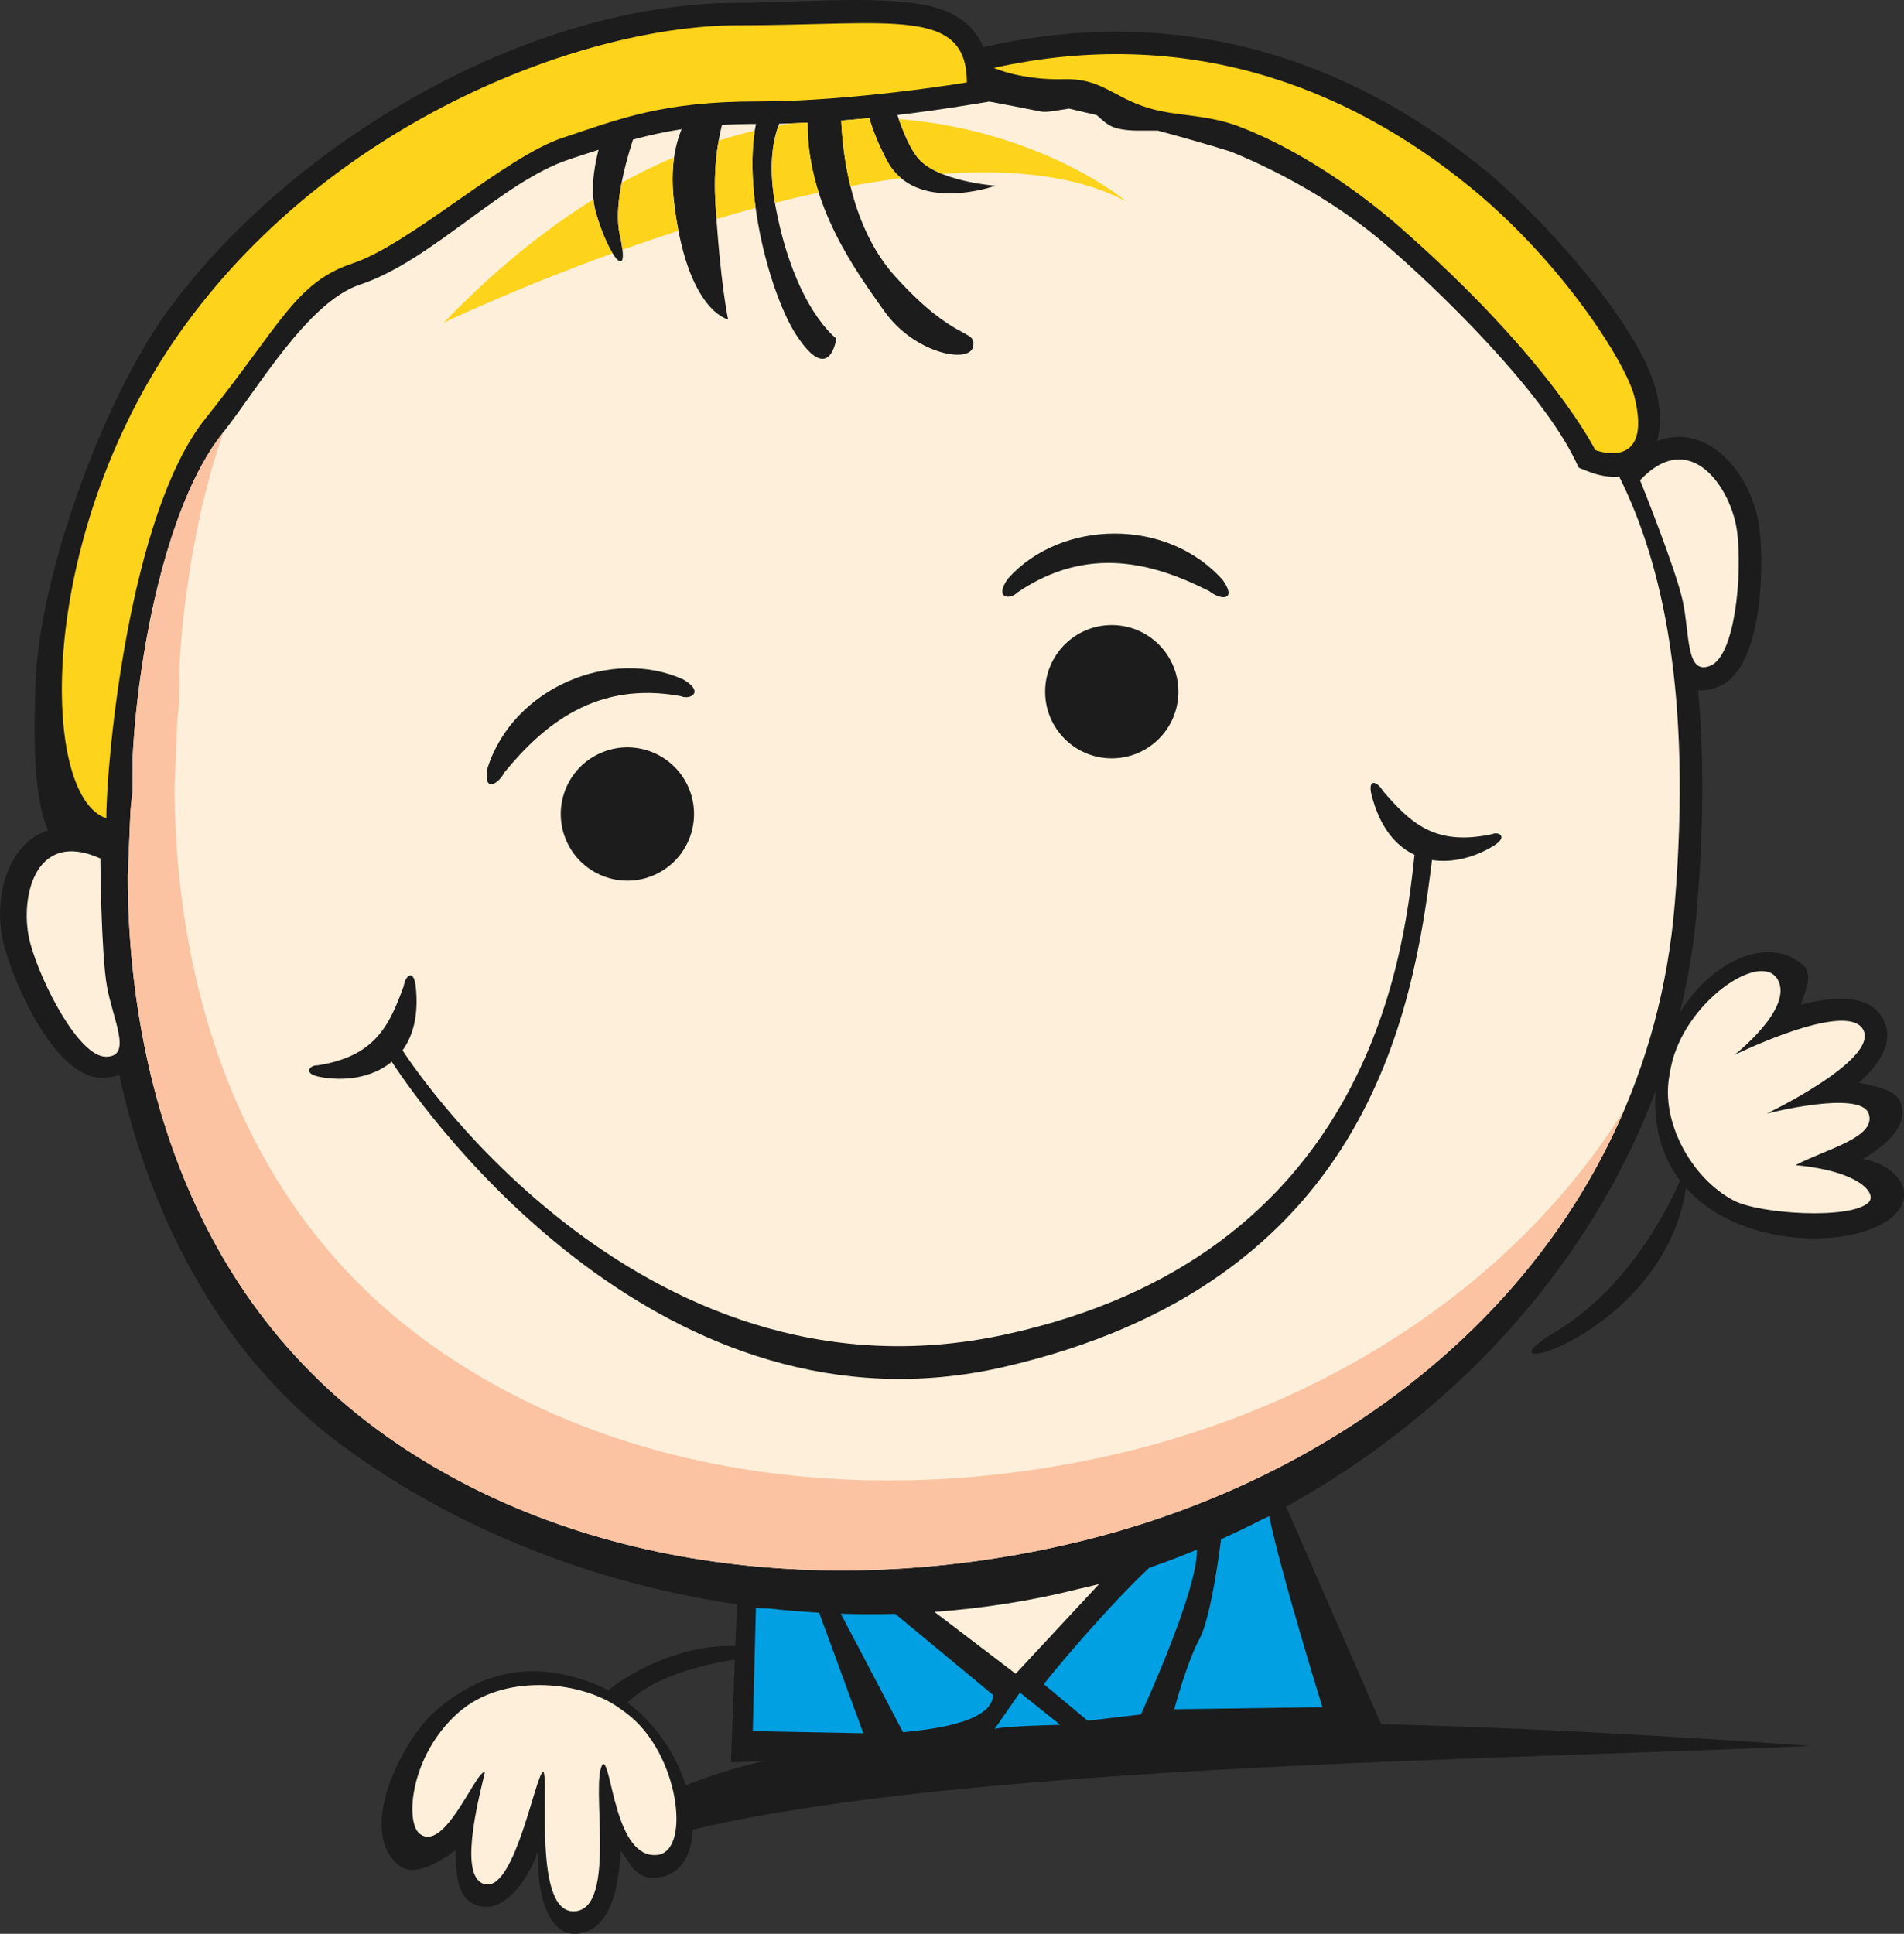 <?xml version="1.0" encoding="UTF-8"?> <!-- Creator: CorelDRAW 2021 (64-Bit) --> <svg xmlns="http://www.w3.org/2000/svg" xmlns:xlink="http://www.w3.org/1999/xlink" xmlns:xodm="http://www.corel.com/coreldraw/odm/2003" xml:space="preserve" width="33.199mm" height="33.714mm" style="shape-rendering:geometricPrecision; text-rendering:geometricPrecision; image-rendering:optimizeQuality; fill-rule:evenodd; clip-rule:evenodd" viewBox="0 0 1094.42 1111.38"><rect x="0" y="0" width="1094.42" height="1111.38" fill="#333333" stroke="none"/> <defs> <style type="text/css"> <![CDATA[ .fil2 {fill:#00A0E3} .fil4 {fill:#FBC3A2} .fil3 {fill:#FDD31C} .fil1 {fill:#FDEFDA} .fil0 {fill:#1C1C1C;fill-rule:nonzero} ]]> </style> </defs> <g id="Слой_x0020_1">  <g id="_1651993168192"> <path class="fil0" d="M327.28 1077.52c39.14,-0.63 -52.14,-128.84 713.48,-74.15 -208.04,9.51 -614.11,11.83 -713.48,74.15z"></path> <path class="fil0" d="M952.51 253.49c28.74,-11.09 54.8,18.06 58.85,50.58 2.82,22.73 1.41,80.31 -23.28,90.44 -4.7,1.94 -8.67,2.56 -12.02,2.2 3.89,41.68 2.73,83.99 -0.5,123.69 -1.7,21.04 -5.08,41.6 -9.99,61.6 19.04,-31.01 52.96,-45.38 72.19,-26.02 3.93,6.75 -0.59,14.3 -2.54,21.41 19.78,-5.23 39.52,-5.92 47.15,8.21 6.71,12.45 -1.28,25.39 -13.85,36.65 8.47,1.88 21.33,3.88 23.98,11.38 4.99,14.16 -9.86,25.48 -21.69,32.37 20.93,4.11 30.38,19.98 18.31,32.06 -19.7,19.7 -87.52,21.02 -120.03,-15.41 -12.61,86.41 -127.24,114.1 -75.48,83.05 40.67,-24.39 63.19,-66.94 72.08,-87.17 -9.76,-12.83 -15.42,-29.75 -14.05,-51.48 -38.27,101.97 -116.75,185.88 -212.37,238.83l56.89 130.23 -376.03 16.79 2.26 -59.07c-10.96,1.57 -44.33,7.56 -61.68,24.66 41.23,30.98 49.86,94.8 18.86,100.36 -15.66,2.54 -17.58,-10.14 -22.88,-15.09 -0.87,19.77 -5.3,45.96 -25.09,47.56 -18.64,1.5 -23.27,-29.11 -22.4,-47.24 -7.18,19.99 -20.01,33 -30.99,31.76 -15.28,-1.74 -16.19,-16.78 -16.33,-32.52 -7.28,5.33 -23.2,16.54 -32.85,8.54 -24.1,-19.93 2.17,-71.55 20.63,-87.94 32.47,-28.83 63.71,-26.4 89.15,-17.3 3.77,1.36 7.38,2.96 10.82,4.8 9.2,-7.72 39.18,-26.64 73.05,-25.43l0.92 -23.97c-81.77,-11.98 -161.22,-42.89 -226.74,-91.1 -67.69,-49.82 -110.08,-128.67 -128.25,-213.1 -2.66,1.03 -5.92,1.62 -9.94,1.62 -26.68,0.04 -49.94,-52.67 -56,-74.75 -7.64,-27.88 1.55,-59.9 24.98,-67.52 -9.84,-21.85 -7.78,-66.16 -7.27,-83.34 1.9,-62.83 39.13,-164.85 76.22,-215.45 70.53,-96.24 206.4,-176.78 327.84,-176.78 31.14,0 69.87,-3.68 100.11,0.11 20.14,2.52 34.43,10.09 40.66,25.42l3.34 -0.74c105.1,-23.23 202.38,3.79 284.93,71.31 30.19,24.69 88.77,87.95 98.53,126.97 2.61,10.46 2.74,20.52 0.53,28.81z"></path> <path class="fil1" d="M76.14 455.41c0,0 -0.56,3.92 -1.16,10.99l-1.51 36.9c-0.09,76.09 17.3,225.49 143.2,318.14 112.43,82.74 267.94,98.96 409.22,63.12 172.56,-43.77 321.22,-173.98 336.77,-365.21 9.76,-119.95 -6.65,-194.69 -31.93,-245.44 -5.32,0.53 -11.53,-0.44 -18.58,-3.26l-4.68 -1.86 -2.17 -4.52c-19.57,-40.12 -76.92,-96.4 -109.76,-124.53 -22.98,-19.7 -54.47,-38.89 -87.98,-52.58 -13.72,-4.27 -27.87,-8.3 -42.05,-12.1 -7.78,-0.18 -15.54,0.61 -23.16,-1.24 -5.79,-1.41 -8.57,-4.81 -11.95,-7.66l-15.94 -3.75c-5.89,0.84 -12.71,2.38 -16.15,1.69 -10.56,-2.12 -20.57,-4.03 -29.63,-5.73l-10.85 1.76c-13.66,2.25 -27.77,4.27 -42.03,5.95 3.11,9.23 6.98,18.54 11.34,24.14 11.01,14.16 45.04,16.5 45.04,16.5 0,0 -45.93,16.58 -62.4,-14.52 -4.89,-9.22 -8.05,-17.4 -10.11,-24.35 -5.36,0.53 -10.74,1.01 -16.12,1.42 0.89,20.84 5.97,61.93 31,89.6 34.76,38.42 46.63,30.02 44.82,40.24 -1.81,10.23 -33.82,4.24 -51.2,-20.45 -15.28,-21.69 -44.23,-60.02 -43.99,-108.15 -5.46,0.27 -10.89,0.45 -16.28,0.58 -4.15,10.56 -6.23,26.05 -1.96,48.43 10.98,57.64 34.76,75.03 34.76,75.03 0,0 -3.66,27.44 -22.87,-1.84 -14.79,-22.53 -31.13,-81.99 -23.33,-121.47 -6.96,0.01 -13.42,0.21 -19.52,0.57 -2.87,11.56 -4.84,26.35 -3.8,44.04 2.74,46.67 7.32,67.7 7.32,67.7 0,0 -23.77,-4.58 -31.11,-67.7 -2.05,-17.75 0.15,-31.3 4.4,-41.61 -9.53,1.46 -18.58,3.46 -27.94,5.98 -5.73,17.74 -10.95,39.96 -7.58,54.85 6.41,28.35 -6.4,12.81 -13.72,-12.81 -3.22,-11.28 -1.47,-24.7 1.49,-36.18 -5.31,1.68 -10.87,3.52 -16.78,5.48 -39.11,13 -78.78,58.16 -120.43,72.05 -30.25,10.08 -59.16,60.67 -78.79,85.22 -33.52,41.94 -49.12,131.82 -51.75,185.86l-0.14 20.72z"></path> <path class="fil0" d="M788.25 456.44c4.81,19.03 14.04,29.78 24.81,34.8 -6.37,61.34 -28.09,231 -235.65,275.8 -213.25,46.05 -346.04,-163.41 -346.04,-163.41 6.2,-8.51 9.46,-20.7 7.51,-37.41 -1.42,-9.83 -6.04,-5.08 -6.82,0.5 -8.35,22.77 -16.37,40.43 -49.76,45.59 -4.09,-0.28 -8.47,4.67 1.19,6.53 13.98,2.78 30.3,0.8 41.69,-8.64 20.91,32.08 156.31,220.57 352.24,175.31 207.99,-48.06 234.66,-202.13 245.7,-291.27 12.31,1.93 25.38,-1.89 35.64,-8.32 8.36,-5.17 2.51,-8.23 -1.22,-6.51 -33.04,7.04 -46.82,-6.62 -62.71,-24.92 -2.73,-4.94 -8.73,-7.73 -6.57,1.95z"></path> <path class="fil1" d="M241.01 1053.69c14.46,11.99 32.64,-36.73 37.74,-35.22 -4.29,17.76 -15.74,62.65 0.88,64.53 16.63,1.9 28.16,-62.88 32.62,-64.95 3.76,4.81 -6.41,82.38 18.29,80.39 24.69,-1.99 8.18,-75.45 16.05,-84.71 5.15,-0.68 6.88,55.21 31.43,52.29 19.29,-2.3 12.39,-58.58 -17.82,-81.32 -1.94,-1.46 -4.04,-3 -6.21,-4.43 -21.98,-14.4 -65.17,-18.54 -90.62,4.06 -27.73,24.62 -30.46,62.66 -22.35,69.35z"></path> <path class="fil2" d="M434.49 924.14c1.16,0.14 3.82,0.22 7.2,0.25 9.71,1.08 19.44,1.9 29.16,2.44l25.4 69.28 -63.56 -1.2 1.8 -70.77z"></path> <path class="fil2" d="M514.58 927.49l56.31 46.68c-0.79,16.77 -39.74,20.09 -51.84,21.34l-35.78 -68.11c10.44,0.35 20.89,0.37 31.31,0.09z"></path> <path class="fil1" d="M537.13 926.36l46.68 35.56 47.97 -51.58c0,0 -4.07,1.12 -11.16,2.69l-0.04 0 -0.26 0.06c-27.03,6.84 -54.94,11.22 -83.2,13.27z"></path> <path class="fil2" d="M599.99 967.91l25.21 20.99 30.58 -3.59c0,0 32.72,-70.78 32.22,-94.71 -9.05,3.75 -18.22,7.24 -27.47,10.44 -23.59,22.11 -54.81,59.27 -60.54,66.86z"></path> <path class="fil2" d="M729.55 871.37l-4.1 1.88c-7.76,4 -15.62,7.77 -23.57,11.35 -0.69,5.47 -5.82,45.27 -12.52,57.54 -7.2,13.19 -14.39,40.18 -14.39,40.18l85.15 -1.2c0,0 -23.99,-77.36 -30.58,-109.74z"></path> <path class="fil2" d="M571.67 993.7c4.8,-1.8 37.79,-2.39 37.79,-2.39l-23.24 -18.59 -14.54 20.98z"></path> <path class="fil3" d="M571.3 39.01c0,0 15.49,7.14 40.47,6.49 21.38,-0.56 28.11,10.48 48.36,16.57 16.47,4.96 33.01,3.47 51.59,10.46 32.07,12.05 66.78,35.15 92.32,57.47 87.53,76.6 112.9,128.66 112.9,128.66 0,0 33.44,12.93 22.49,-30.85 -4.68,-18.74 -40.74,-76.41 -94.17,-120.11 -71.37,-58.38 -163.47,-93.12 -273.96,-68.7z"></path> <path class="fil3" d="M555.75 47.37c0,0 -65.66,10.93 -120.39,10.93 -54.74,0 -79.35,10.06 -112.18,20.98 -32.84,10.92 -87.6,61.11 -120.43,72.06 -32.84,10.95 -41.03,34.67 -84.81,89.4 -43.77,54.74 -56.82,196.65 -56.82,229.49 -38.82,-12.6 -40.67,-166.13 45.88,-284.21 86.55,-118.08 229.85,-171.49 317.41,-171.49 87.56,0 131.34,-10.95 131.34,32.84z"></path> <path class="fil1" d="M1074.11 690.97c4.82,-4.82 -4.83,-17.9 -42.03,-21.35 16.86,-9.08 46.9,-15.81 42.03,-29.63 -4.87,-13.82 -58.56,0 -58.56,0 0,0 64.7,-31.01 55.41,-48.24 -9.3,-17.23 -74.01,14.52 -74.01,14.52 0,0 34.45,-26.9 24.81,-43.42 -9.8,-16.82 -53.78,13.27 -61.28,50.31 -0.49,2.41 -0.96,4.94 -1.31,7.52 -3.54,26.04 13.83,56.86 37.27,69.22 14.9,7.87 67.58,11.17 77.67,1.08z"></path> <path class="fil1" d="M942.7 275.98c0,0 20.44,50.56 24.56,69.51 4.12,18.94 1.65,42.94 15.9,37.08 14.25,-5.85 18.38,-52.5 15.35,-76.9 -3.03,-24.4 -26.59,-60.67 -55.81,-29.68z"></path> <path class="fil0" d="M677.34 397.53c0,21.15 -17.14,38.3 -38.3,38.3 -21.15,0 -38.3,-17.15 -38.3,-38.3 0,-21.15 17.15,-38.3 38.3,-38.3 21.15,0 38.3,17.15 38.3,38.3z"></path> <path class="fil0" d="M326.47 485.12c9.56,18.87 32.6,26.42 51.47,16.86 18.87,-9.56 26.41,-32.61 16.85,-51.48 -9.56,-18.87 -32.61,-26.41 -51.47,-16.85 -18.87,9.56 -26.41,32.6 -16.85,51.47z"></path> <path class="fil0" d="M280.26 441.32c14.77,-46.29 71.25,-69.49 112.52,-50.82 12.41,7.23 4,11.93 -1.51,9.57 -48.54,-8.96 -78.87,16.46 -101.34,43.84 -3.78,7.32 -12.43,11.63 -9.67,-2.58z"></path> <path class="fil0" d="M702.97 333.49c-32.18,-36.41 -93.22,-34.85 -123.46,-1.12 -8.44,11.62 1.16,12.53 5.24,8.15 40.81,-27.77 78.81,-16.75 110.41,-0.76 6.41,5.17 16.07,5.63 7.8,-6.26z"></path> <path class="fil1" d="M57.69 493.36c0,0 0.39,54.53 3.8,73.62 3.42,19.09 14.85,40.32 -0.56,40.34 -15.41,0.02 -37.02,-41.52 -43.52,-65.23 -6.5,-23.71 1.44,-66.23 40.28,-48.73z"></path> <path class="fil3" d="M255.12 185.42c0,0 40.49,-19.44 96.99,-39.85 -3.05,-4.92 -6.72,-13.35 -9.57,-23.31 -0.71,-2.48 -1.16,-5.04 -1.43,-7.69 -28.05,17.44 -56.88,40.58 -85.99,70.85zm102.67 -41.89c10.28,-3.66 21.04,-7.31 32.15,-10.9 -1,-5.08 -1.85,-10.65 -2.56,-16.79 -1.12,-9.68 -0.96,-18.12 0.09,-25.47 -9.93,4.2 -20,9.09 -30.19,14.7 -2.09,10.92 -2.92,21.61 -1.02,29.99 0.77,3.45 1.27,6.24 1.53,8.47zm54.02 -17.67c7.41,-2.2 14.92,-4.33 22.51,-6.37 -2.11,-15.41 -2.59,-30.91 -0.5,-44.42 -6.83,1.63 -13.76,3.54 -20.76,5.79 -1.75,9.92 -2.66,21.62 -1.89,34.98l0.65 10.02zm33.58 -9.27c8.34,-2.12 16.77,-4.1 25.19,-5.92 -3.97,-12.4 -6.48,-25.87 -6.41,-40.18l-8.96 0.38 -7.74 1.32c-3.69,10.04 -5.5,24.34 -2.07,44.41zm43.42 -9.61c9.76,-1.81 19.5,-3.36 29.11,-4.6 -3.14,-2.62 -5.92,-5.97 -8.16,-10.2 -4.89,-9.22 -8.05,-17.4 -10.11,-24.35 -5.36,0.53 -10.74,1.01 -16.12,1.42 0.4,9.45 1.67,23.09 5.27,37.73zm52.81 -7.01c40.35,-2.91 77.6,0.83 105.76,15.79 -17.43,-14.27 -65.48,-42.29 -130.78,-47.31 2.96,8.43 6.54,16.64 10.53,21.76 3.28,4.23 8.62,7.39 14.49,9.77z"></path> <path class="fil4" d="M76.14 455.41c0,0 -0.56,3.92 -1.16,10.99l-1.51 36.9c-0.09,76.09 17.3,225.49 143.2,318.14 112.43,82.74 267.94,98.96 409.22,63.12 134.2,-34.04 253.93,-120.36 307.85,-247.02 -61.43,98.53 -165.86,166.17 -280.93,195.36 -141.28,35.83 -296.79,19.61 -409.22,-63.12 -125.9,-92.65 -143.29,-242.06 -143.2,-318.14l1.51 -36.89c0.61,-7.07 1.16,-10.99 1.16,-10.99l0.14 -20.73c1.8,-37.1 9.72,-91.09 25.35,-134.86l-0.53 0.66c-33.52,41.94 -49.12,131.82 -51.75,185.86l-0.14 20.72z"></path> </g> </g> </svg> 